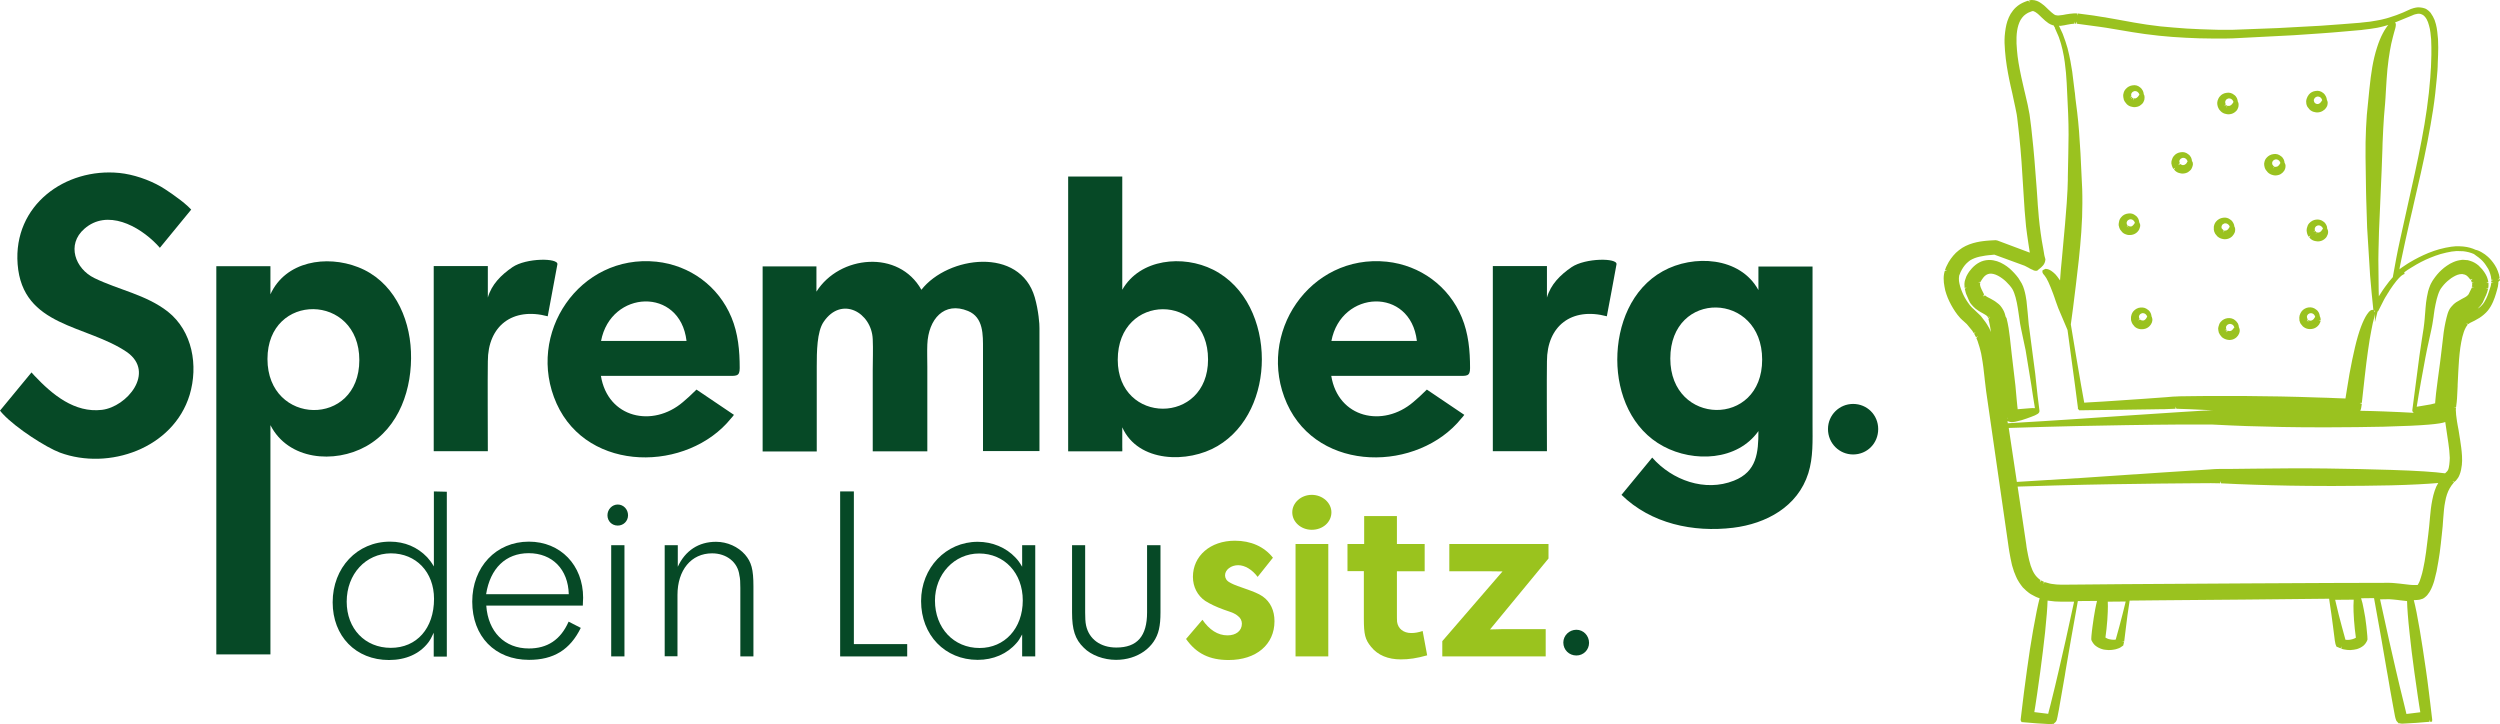 <?xml version="1.0" encoding="UTF-8" standalone="no"?>
<svg
   xmlns:dc="http://purl.org/dc/elements/1.1/"
   xmlns:cc="http://creativecommons.org/ns#"
   xmlns:rdf="http://www.w3.org/1999/02/22-rdf-syntax-ns#"
   xmlns:svg="http://www.w3.org/2000/svg"
   xmlns="http://www.w3.org/2000/svg"
   xmlns:sodipodi="http://sodipodi.sourceforge.net/DTD/sodipodi-0.dtd"
   xmlns:inkscape="http://www.inkscape.org/namespaces/inkscape"
   version="1.1"
   id="Ebene_1"
   x="0px"
   y="0px"
   viewBox="0 0 160.3 46.44"
   xml:space="preserve"
   sodipodi:docname="logo.svg"
   width="160.3"
   height="46.44"
   inkscape:version="1.0.2 (e86c870879, 2021-01-15)"><defs
   id="defs85" /><sodipodi:namedview
   pagecolor="#ffffff"
   bordercolor="#666666"
   borderopacity="1"
   objecttolerance="10"
   gridtolerance="10"
   guidetolerance="10"
   inkscape:pageopacity="0"
   inkscape:pageshadow="2"
   inkscape:window-width="1536"
   inkscape:window-height="801"
   id="namedview83"
   showgrid="false"
   fit-margin-top="0"
   fit-margin-left="0"
   fit-margin-right="0"
   fit-margin-bottom="0"
   inkscape:zoom="2.8556736"
   inkscape:cx="2.9918927"
   inkscape:cy="-37.226971"
   inkscape:window-x="-8"
   inkscape:window-y="1063"
   inkscape:window-maximized="1"
   inkscape:current-layer="Ebene_1" />
<style
   type="text/css"
   id="style2">
	.st0{fill:#064926;}
	.st1{fill:#9AC21F;}
	.st2{fill:none;}
	.st3{fill:#9AC31E;}
</style>
<g
   id="g951"
   transform="translate(-203.79,-222.04)"><g
     id="g80">
	<g
   id="g6">
		<path
   class="st0"
   d="m 322.61,247.94 c 0.9,0 1.61,0.71 1.61,1.61 0,0.92 -0.71,1.63 -1.61,1.63 -0.88,0 -1.61,-0.71 -1.61,-1.63 0,-0.9 0.73,-1.61 1.61,-1.61 z"
   id="path4" />
	</g>
	<g
   id="g10">
		<path
   class="st0"
   d="m 304.87,262.42 c 0.45,0 0.81,0.38 0.81,0.84 0,0.45 -0.36,0.81 -0.81,0.81 -0.47,0 -0.84,-0.36 -0.84,-0.83 0,-0.45 0.38,-0.82 0.84,-0.82 z"
   id="path8" />
	</g>
	<g
   id="g36">
		<path
   class="st1"
   d="m 364.09,240.01 c 0,-0.03 0,-0.05 -0.01,-0.07 l -0.14,0.02 0.13,-0.08 c -0.02,-0.16 -0.06,-0.31 -0.12,-0.46 -0.05,-0.13 -0.11,-0.26 -0.19,-0.38 -0.06,-0.1 -0.14,-0.2 -0.22,-0.3 -0.07,-0.09 -0.15,-0.16 -0.22,-0.23 -0.13,-0.12 -0.26,-0.21 -0.4,-0.29 -0.17,-0.1 -0.31,-0.15 -0.39,-0.16 -0.23,-0.11 -0.49,-0.18 -0.76,-0.21 -0.03,0 -0.06,0 -0.11,-0.01 l -0.2,-0.01 h -0.13 c -0.06,0 -0.12,0 -0.17,0.01 l -0.2,0.02 c -0.24,0.03 -0.49,0.09 -0.76,0.16 -0.22,0.06 -0.45,0.14 -0.7,0.24 -0.41,0.17 -0.81,0.37 -1.21,0.61 l -0.13,0.08 c -0.04,0.03 -0.08,0.05 -0.12,0.08 -0.08,0.05 -0.16,0.11 -0.24,0.16 -0.06,0.04 -0.11,0.08 -0.16,0.12 0.01,-0.04 0.02,-0.08 0.02,-0.12 l 0.11,-0.54 c 0.08,-0.38 0.16,-0.75 0.24,-1.12 0.16,-0.74 0.33,-1.47 0.5,-2.19 l 0.03,-0.14 c 0.33,-1.41 0.64,-2.75 0.9,-4.08 0.15,-0.75 0.26,-1.42 0.36,-2.05 0.11,-0.71 0.18,-1.38 0.24,-2.04 l 0.04,-0.47 c 0.01,-0.16 0.02,-0.33 0.02,-0.49 l 0.02,-0.5 c 0,-0.17 0.01,-0.33 0.01,-0.49 0,-0.39 -0.02,-0.71 -0.06,-0.99 -0.02,-0.18 -0.05,-0.35 -0.09,-0.5 -0.05,-0.2 -0.11,-0.35 -0.19,-0.49 -0.05,-0.09 -0.1,-0.17 -0.15,-0.24 -0.07,-0.08 -0.14,-0.15 -0.22,-0.2 -0.08,-0.06 -0.18,-0.1 -0.29,-0.12 -0.1,-0.02 -0.2,-0.03 -0.3,-0.03 -0.09,0.01 -0.18,0.02 -0.28,0.05 -0.04,0.01 -0.08,0.03 -0.12,0.04 l -0.04,0.01 c -0.03,0.01 -0.06,0.03 -0.09,0.04 l -0.42,0.19 -0.38,0.15 c -0.01,0.01 -0.03,0.01 -0.05,0.02 l -0.48,0.16 c -0.05,0.02 -0.11,0.03 -0.17,0.05 l -0.28,0.07 c -0.05,0.01 -0.09,0.02 -0.14,0.03 l -0.22,0.04 c -0.25,0.05 -0.52,0.09 -0.89,0.12 -0.05,0.01 -0.11,0.01 -0.17,0.02 l -1.14,0.09 c -0.46,0.04 -0.91,0.07 -1.36,0.1 l -2.76,0.15 -2.89,0.11 c -0.1,0 -0.2,0 -0.3,0 h -0.34 c -0.21,0 -0.42,0 -0.63,-0.01 -0.55,-0.01 -1.12,-0.04 -1.69,-0.07 -0.58,-0.04 -1.15,-0.09 -1.68,-0.14 -0.61,-0.07 -1.16,-0.15 -1.66,-0.24 l -1.27,-0.23 c -0.14,-0.02 -0.27,-0.05 -0.4,-0.07 -0.14,-0.03 -0.28,-0.05 -0.43,-0.07 l -0.49,-0.08 c -0.05,-0.01 -0.1,-0.02 -0.14,-0.02 l -0.92,-0.12 -0.01,0.14 -0.03,-0.14 c -0.03,0 -0.05,0 -0.08,0 h -0.13 c -0.16,0.01 -0.32,0.03 -0.49,0.06 -0.13,0.03 -0.26,0.05 -0.38,0.06 -0.05,0.01 -0.1,0.01 -0.16,0.01 l -0.13,-0.02 c -0.02,-0.01 -0.06,-0.02 -0.11,-0.06 -0.04,-0.03 -0.09,-0.07 -0.14,-0.11 -0.08,-0.07 -0.15,-0.14 -0.23,-0.21 l -0.07,-0.07 c -0.12,-0.12 -0.23,-0.22 -0.38,-0.32 -0.09,-0.06 -0.17,-0.11 -0.26,-0.14 -0.1,-0.04 -0.21,-0.06 -0.31,-0.06 h -0.04 c -0.03,0 -0.06,0 -0.12,0.02 l -0.04,0.01 0.05,0.13 -0.1,-0.12 c -0.03,0.01 -0.06,0.02 -0.09,0.03 -0.08,0.03 -0.17,0.06 -0.25,0.1 -0.17,0.08 -0.32,0.18 -0.45,0.3 -0.13,0.12 -0.24,0.26 -0.34,0.42 -0.08,0.14 -0.15,0.29 -0.21,0.47 -0.09,0.28 -0.14,0.6 -0.17,0.96 -0.02,0.29 -0.01,0.59 0.02,0.94 0.05,0.68 0.17,1.33 0.27,1.83 0.06,0.3 0.13,0.6 0.2,0.9 l 0.05,0.24 c 0.05,0.22 0.1,0.44 0.14,0.65 0.03,0.15 0.06,0.29 0.09,0.45 0.01,0.07 0.02,0.13 0.03,0.21 l 0.08,0.69 c 0.02,0.15 0.03,0.31 0.05,0.46 0.12,1.11 0.19,2.23 0.26,3.42 l 0.04,0.63 c 0.02,0.25 0.03,0.51 0.05,0.77 l 0.09,1.02 c 0.04,0.34 0.09,0.68 0.14,1.02 0.03,0.17 0.05,0.34 0.08,0.52 l 0.02,0.13 -2.08,-0.78 -0.11,-0.02 -0.38,0.02 c -0.14,0.01 -0.28,0.02 -0.42,0.04 -0.25,0.03 -0.57,0.09 -0.89,0.21 -0.16,0.06 -0.32,0.14 -0.45,0.22 -0.14,0.09 -0.28,0.2 -0.41,0.32 -0.12,0.12 -0.23,0.25 -0.33,0.39 -0.09,0.13 -0.18,0.27 -0.25,0.43 -0.02,0.04 -0.03,0.07 -0.05,0.1 l -0.07,0.19 0.14,0.04 -0.15,0.01 c -0.01,0.02 -0.01,0.04 -0.02,0.06 l -0.03,0.14 c -0.03,0.17 -0.03,0.36 -0.01,0.55 0.02,0.16 0.05,0.33 0.09,0.51 0.04,0.16 0.1,0.31 0.16,0.47 0.13,0.31 0.29,0.6 0.47,0.87 0.1,0.15 0.21,0.29 0.32,0.41 0.02,0.02 0.04,0.05 0.07,0.07 l 0.06,0.06 c 0.02,0.02 0.04,0.04 0.07,0.06 l 0.23,0.21 0.33,0.4 c 0.03,0.04 0.06,0.08 0.09,0.14 l 0.03,0.04 0.12,-0.08 -0.1,0.11 0.12,0.23 0.13,-0.06 -0.11,0.11 0.08,0.19 c 0.01,0.02 0.02,0.04 0.03,0.09 l 0.01,0.04 c 0.01,0.02 0.01,0.04 0.02,0.06 0.05,0.13 0.08,0.27 0.12,0.41 0.04,0.14 0.07,0.29 0.09,0.43 0.08,0.43 0.13,0.87 0.18,1.34 l 0.01,0.1 c 0.03,0.25 0.06,0.5 0.09,0.75 l 1.38,9.57 0.07,0.49 c 0.01,0.08 0.03,0.16 0.04,0.25 0.05,0.3 0.1,0.54 0.15,0.76 l 0.02,0.09 c 0.01,0.04 0.02,0.07 0.03,0.1 0.02,0.06 0.04,0.13 0.06,0.19 l 0.03,0.1 c 0.01,0.03 0.02,0.07 0.04,0.1 l 0.08,0.2 c 0.05,0.13 0.12,0.26 0.21,0.4 l 0.06,0.09 c 0.02,0.03 0.04,0.05 0.07,0.1 l 0.1,0.13 c 0.02,0.02 0.03,0.04 0.05,0.05 0.11,0.11 0.22,0.22 0.36,0.32 l 0.12,0.08 0.28,0.15 c 0.03,0.02 0.06,0.03 0.11,0.05 l 0.17,0.06 c -0.11,0.42 -0.26,1.14 -0.42,2.06 -0.13,0.75 -0.27,1.62 -0.39,2.52 -0.06,0.46 -0.13,0.94 -0.19,1.42 -0.03,0.24 -0.06,0.49 -0.09,0.73 l -0.11,0.91 c 0,0.03 -0.01,0.06 -0.01,0.09 l -0.01,0.08 0.06,0.13 0.97,0.08 c 0.24,0.02 0.47,0.03 0.69,0.04 l 0.19,0.01 0.1,-0.01 c 0.02,0 0.04,-0.01 0.05,-0.01 l 0.02,0.03 0.08,-0.07 c 0,0 0.01,0 0.01,-0.01 l 0.07,-0.06 c 0.02,-0.02 0.04,-0.05 0.05,-0.07 0.03,-0.05 0.04,-0.11 0.05,-0.16 0.01,-0.04 0.02,-0.09 0.03,-0.13 l 0.03,-0.16 c 0.04,-0.2 0.08,-0.4 0.11,-0.6 0.12,-0.67 0.23,-1.28 0.33,-1.89 l 0.04,-0.26 c 0.22,-1.3 0.45,-2.62 0.79,-4.49 l 1.23,-0.01 c -0.04,0.15 -0.08,0.34 -0.12,0.55 -0.06,0.33 -0.12,0.7 -0.17,1.09 -0.03,0.2 -0.05,0.41 -0.07,0.62 l -0.01,0.2 0.02,0.08 c 0.01,0.03 0.03,0.05 0.05,0.09 l 0.05,0.08 c 0.02,0.02 0.03,0.04 0.05,0.06 l 0.05,0.06 c 0.02,0.01 0.03,0.03 0.05,0.04 0.12,0.1 0.26,0.17 0.42,0.22 0.12,0.04 0.25,0.05 0.41,0.06 h 0.05 c 0.11,0 0.21,-0.01 0.31,-0.03 0.06,-0.01 0.12,-0.02 0.17,-0.04 l 0.15,-0.05 c 0.02,-0.01 0.04,-0.02 0.08,-0.04 l 0.19,-0.13 0.05,-0.22 -0.13,-0.04 0.14,0.01 0.12,-0.97 c 0.05,-0.44 0.12,-0.95 0.23,-1.66 l 1.99,-0.02 c 3.74,-0.03 7.36,-0.06 10.8,-0.1 0.12,0.77 0.19,1.31 0.25,1.77 l 0.12,0.94 0.01,0.04 c 0,0.02 0.01,0.04 0.01,0.06 l 0.02,0.1 0.06,0.16 0.17,0.07 c 0.02,0.01 0.03,0.02 0.05,0.02 l 0.05,0.02 0.05,-0.13 -0.01,0.15 0.05,0.02 c 0.06,0.02 0.12,0.03 0.18,0.04 0.1,0.02 0.2,0.03 0.31,0.03 h 0.06 c 0.15,-0.01 0.28,-0.03 0.4,-0.06 0.16,-0.05 0.3,-0.12 0.42,-0.22 0.02,-0.01 0.03,-0.03 0.07,-0.07 l 0.03,-0.03 c 0.02,-0.02 0.03,-0.04 0.05,-0.07 l 0.06,-0.1 c 0.01,-0.02 0.02,-0.04 0.04,-0.09 l 0.01,-0.04 -0.01,-0.22 c -0.02,-0.21 -0.04,-0.42 -0.06,-0.62 -0.04,-0.38 -0.1,-0.76 -0.17,-1.09 -0.05,-0.29 -0.11,-0.53 -0.17,-0.71 l 0.83,-0.01 c 0.36,1.95 0.59,3.31 0.82,4.65 l 0.06,0.33 c 0.1,0.59 0.2,1.18 0.32,1.82 0.04,0.19 0.07,0.39 0.11,0.6 l 0.03,0.16 c 0.01,0.04 0.02,0.09 0.03,0.13 0.01,0.05 0.03,0.11 0.05,0.15 0.02,0.03 0.03,0.06 0.04,0.06 l 0.13,0.14 0.03,-0.02 c 0.03,0.01 0.06,0.02 0.09,0.02 l 0.08,0.01 0.21,-0.01 c 0.22,-0.01 0.45,-0.03 0.69,-0.04 l 0.87,-0.07 -0.01,-0.14 0.05,0.14 0.12,-0.01 0.01,-0.12 -0.13,-1.1 c -0.03,-0.24 -0.06,-0.49 -0.09,-0.73 -0.06,-0.48 -0.12,-0.96 -0.19,-1.42 -0.13,-0.89 -0.26,-1.76 -0.39,-2.52 -0.14,-0.83 -0.27,-1.48 -0.38,-1.9 0.06,0 0.12,0 0.2,-0.01 0.03,0 0.06,0 0.1,-0.01 0.02,0 0.03,-0.01 0.07,-0.01 l 0.04,-0.01 c 0.05,-0.01 0.11,-0.03 0.16,-0.05 0.05,-0.03 0.1,-0.05 0.14,-0.09 l 0.08,-0.07 c 0.02,-0.01 0.03,-0.03 0.04,-0.04 0.03,-0.03 0.06,-0.06 0.08,-0.1 0.05,-0.06 0.09,-0.12 0.13,-0.19 0.07,-0.12 0.12,-0.24 0.16,-0.34 0.04,-0.11 0.08,-0.21 0.11,-0.32 0.05,-0.18 0.1,-0.38 0.15,-0.61 0.09,-0.44 0.15,-0.86 0.2,-1.18 0.02,-0.19 0.05,-0.38 0.07,-0.57 l 0.03,-0.28 c 0.01,-0.09 0.02,-0.19 0.03,-0.27 l 0.03,-0.29 c 0.01,-0.1 0.02,-0.19 0.03,-0.29 0.01,-0.14 0.02,-0.29 0.03,-0.43 l 0.01,-0.12 c 0.03,-0.36 0.05,-0.7 0.12,-1.03 0.06,-0.35 0.16,-0.63 0.29,-0.86 0.07,-0.12 0.15,-0.24 0.24,-0.34 l 0.04,-0.04 -0.11,-0.09 0.14,0.06 0.07,-0.07 c 0.02,-0.01 0.03,-0.03 0.04,-0.04 0.09,-0.1 0.16,-0.21 0.21,-0.34 0.04,-0.11 0.08,-0.21 0.1,-0.33 0.02,-0.11 0.04,-0.21 0.05,-0.31 0.02,-0.17 0.02,-0.35 0.01,-0.57 -0.02,-0.36 -0.07,-0.71 -0.12,-1.03 -0.03,-0.21 -0.07,-0.42 -0.1,-0.63 l -0.06,-0.32 c -0.03,-0.15 -0.05,-0.3 -0.07,-0.45 -0.02,-0.14 -0.04,-0.29 -0.04,-0.42 -0.01,-0.06 -0.01,-0.13 0,-0.19 v -0.06 l -0.14,-0.01 0.15,-0.02 0.01,-0.09 c 0.01,-0.08 0.02,-0.16 0.03,-0.24 0.01,-0.08 0.01,-0.16 0.02,-0.23 0.02,-0.27 0.03,-0.53 0.04,-0.79 v -0.09 c 0.03,-0.59 0.05,-1.12 0.09,-1.62 0.02,-0.26 0.05,-0.51 0.08,-0.75 0.04,-0.26 0.08,-0.49 0.13,-0.69 0.06,-0.24 0.13,-0.44 0.21,-0.59 0.04,-0.08 0.09,-0.15 0.14,-0.21 l -0.11,-0.09 0.14,0.06 0.12,-0.08 c 0.18,-0.08 0.39,-0.19 0.6,-0.32 0.11,-0.07 0.2,-0.14 0.28,-0.21 0.09,-0.08 0.18,-0.16 0.25,-0.25 0.13,-0.16 0.24,-0.34 0.34,-0.57 0.04,-0.09 0.07,-0.18 0.11,-0.28 0.03,-0.09 0.05,-0.17 0.08,-0.25 0.02,-0.07 0.04,-0.14 0.06,-0.21 l 0.05,-0.19 c 0.01,-0.04 0.02,-0.07 0.02,-0.11 0.01,-0.04 0.01,-0.07 0.02,-0.14 v -0.1 z m -7.06,-14.71 c 0.05,-0.31 0.12,-0.61 0.19,-0.88 l 0.08,-0.3 c 0.03,-0.11 0.06,-0.2 0.08,-0.28 0.01,-0.04 0.02,-0.07 0.02,-0.1 0.01,-0.04 0.01,-0.07 0.01,-0.09 0.01,-0.09 -0.02,-0.14 -0.05,-0.17 l 1.1,-0.45 c 0.03,-0.01 0.05,-0.02 0.09,-0.04 0.03,-0.01 0.06,-0.02 0.09,-0.03 0.07,-0.02 0.13,-0.03 0.19,-0.04 h 0.05 c 0.1,0 0.19,0.03 0.27,0.08 0.04,0.03 0.09,0.07 0.13,0.12 0.04,0.05 0.08,0.1 0.11,0.16 0.06,0.11 0.11,0.24 0.15,0.4 0.04,0.14 0.07,0.28 0.09,0.45 0.04,0.27 0.06,0.57 0.06,0.94 0,0.16 0,0.32 0,0.48 l -0.02,0.62 c 0,0.12 -0.01,0.24 -0.02,0.36 l -0.03,0.49 c -0.05,0.64 -0.12,1.31 -0.22,2 -0.09,0.65 -0.2,1.31 -0.34,2.03 -0.26,1.37 -0.57,2.75 -0.9,4.21 -0.16,0.72 -0.33,1.46 -0.49,2.21 -0.08,0.37 -0.16,0.74 -0.23,1.12 l -0.22,1.2 0.01,0.01 c -0.01,0.01 -0.01,0.01 -0.02,0.02 -0.15,0.17 -0.3,0.35 -0.47,0.59 l -0.1,0.14 c -0.03,0.04 -0.05,0.07 -0.09,0.13 -0.06,0.09 -0.11,0.17 -0.16,0.25 -0.02,0.04 -0.05,0.07 -0.07,0.11 0,-0.13 -0.01,-0.25 -0.01,-0.38 l -0.02,-1.98 c 0,-0.22 0.01,-0.44 0.01,-0.65 l 0.01,-0.35 c 0.01,-0.26 0.01,-0.53 0.02,-0.79 l 0.17,-3.92 c 0.02,-0.46 0.04,-0.93 0.05,-1.38 l 0.01,-0.38 c 0.03,-0.63 0.05,-1.19 0.09,-1.69 l 0.07,-0.82 c 0.02,-0.27 0.04,-0.53 0.05,-0.79 0.03,-0.51 0.06,-0.98 0.1,-1.42 0.05,-0.47 0.1,-0.86 0.16,-1.19 z m -21.07,-1.61 c 0.14,-0.02 0.27,-0.04 0.39,-0.07 l 0.06,-0.01 c 0.12,-0.02 0.25,-0.05 0.38,-0.05 l -0.01,-0.14 0.05,0.14 h 0.06 l 0.03,-0.14 0.03,0.14 1.48,0.2 c 0.14,0.02 0.27,0.04 0.41,0.06 l 1.67,0.28 c 0.52,0.09 1.08,0.16 1.71,0.23 0.56,0.06 1.13,0.1 1.71,0.13 0.57,0.03 1.15,0.05 1.72,0.05 h 0.33 c 0.18,0 0.35,0 0.53,0 0.14,0 0.29,-0.01 0.43,-0.01 l 3.9,-0.2 1.76,-0.12 c 0.46,-0.03 0.92,-0.07 1.38,-0.11 l 1.14,-0.1 c 0.06,0 0.11,-0.01 0.17,-0.02 0.36,-0.04 0.66,-0.08 0.93,-0.13 l 0.23,-0.05 c 0.05,-0.01 0.11,-0.03 0.16,-0.04 l 0.32,-0.09 c -0.02,0.03 -0.04,0.05 -0.07,0.08 -0.03,0.04 -0.06,0.08 -0.09,0.13 -0.06,0.09 -0.13,0.2 -0.19,0.32 -0.14,0.26 -0.27,0.58 -0.38,0.93 -0.12,0.37 -0.22,0.79 -0.3,1.24 -0.07,0.4 -0.13,0.87 -0.19,1.46 l -0.16,1.61 c -0.04,0.55 -0.07,1.14 -0.08,1.75 -0.01,0.65 0,1.29 0.01,1.79 l 0.02,1.36 c 0,0.15 0.01,0.3 0.01,0.45 l 0.06,1.88 0.19,3.07 c 0.03,0.37 0.06,0.74 0.1,1.13 l 0.11,1.09 -0.03,-0.02 h -0.04 c -0.04,0 -0.15,0 -0.34,0.29 -0.13,0.19 -0.26,0.47 -0.39,0.81 -0.13,0.35 -0.26,0.79 -0.38,1.3 -0.12,0.49 -0.23,1.06 -0.35,1.69 -0.05,0.31 -0.1,0.63 -0.16,0.97 l -0.1,0.62 -0.56,-0.02 c -0.37,-0.02 -0.76,-0.03 -1.14,-0.04 -1.66,-0.06 -3.3,-0.09 -4.87,-0.1 -0.52,0 -1.01,0 -1.48,0 -0.61,0 -1.18,0 -1.73,0.01 l -0.75,0.01 c -0.09,0 -0.17,0 -0.25,0.01 l -0.27,0.01 c -0.16,0.01 -0.32,0.03 -0.48,0.04 l -1.38,0.1 c -0.3,0.02 -0.6,0.04 -0.89,0.06 l -0.88,0.06 c -0.59,0.04 -1.18,0.08 -1.79,0.11 l -0.28,0.02 -0.21,-1.17 c -0.2,-1.14 -0.41,-2.4 -0.65,-3.85 l 0.14,-1.04 c 0.06,-0.44 0.12,-0.93 0.18,-1.45 0.06,-0.52 0.13,-1.07 0.19,-1.64 0.07,-0.65 0.12,-1.23 0.16,-1.78 0.05,-0.69 0.07,-1.29 0.07,-1.86 0,-0.31 0,-0.6 -0.01,-0.89 l -0.11,-2.3 c -0.06,-1.08 -0.12,-1.86 -0.21,-2.62 l -0.08,-0.63 c -0.03,-0.21 -0.05,-0.42 -0.07,-0.64 l -0.01,-0.05 c -0.05,-0.42 -0.1,-0.85 -0.16,-1.3 -0.06,-0.4 -0.15,-0.93 -0.3,-1.51 -0.08,-0.28 -0.17,-0.55 -0.27,-0.81 -0.01,-0.03 -0.02,-0.05 -0.04,-0.11 l -0.19,-0.41 c -0.02,-0.04 -0.04,-0.07 -0.05,-0.1 v -0.01 c 0.05,0.01 0.1,0.01 0.15,0 z m -3.59,18.58 -0.03,-0.11 c 0,-0.02 -0.01,-0.03 -0.02,-0.06 -0.03,-0.08 -0.06,-0.15 -0.11,-0.23 l -0.07,-0.11 c -0.01,-0.02 -0.03,-0.04 -0.03,-0.04 l -0.03,-0.04 c -0.02,-0.02 -0.03,-0.04 -0.04,-0.05 l -0.07,-0.07 c -0.02,-0.02 -0.04,-0.04 -0.06,-0.05 -0.06,-0.05 -0.12,-0.09 -0.17,-0.13 -0.05,-0.04 -0.11,-0.07 -0.16,-0.1 -0.05,-0.03 -0.1,-0.05 -0.14,-0.08 -0.09,-0.04 -0.16,-0.08 -0.23,-0.12 -0.06,-0.04 -0.11,-0.07 -0.14,-0.1 l -0.12,0.08 0.09,-0.11 -0.12,0.08 0.09,-0.11 -0.15,-0.3 c -0.06,-0.12 -0.1,-0.23 -0.11,-0.31 v -0.05 c 0,-0.02 0,-0.03 0.01,-0.06 l 0.01,-0.04 -0.14,-0.03 0.16,-0.02 c 0.02,-0.04 0.04,-0.09 0.07,-0.13 l 0.1,-0.14 c 0.06,-0.08 0.13,-0.14 0.2,-0.18 0.07,-0.04 0.13,-0.06 0.21,-0.07 0.08,-0.01 0.16,0 0.25,0.02 0.09,0.02 0.18,0.06 0.28,0.11 0.09,0.05 0.18,0.1 0.27,0.17 0.17,0.12 0.32,0.27 0.47,0.44 0.08,0.09 0.14,0.18 0.18,0.24 0.04,0.08 0.09,0.16 0.12,0.26 0.06,0.17 0.12,0.36 0.17,0.62 0.04,0.21 0.08,0.44 0.11,0.66 l 0.03,0.21 c 0.02,0.16 0.05,0.32 0.07,0.48 0.02,0.12 0.04,0.24 0.07,0.36 l 0.26,1.23 c 0.01,0.03 0.01,0.05 0.02,0.09 l 0.37,2.26 c 0.07,0.46 0.14,0.95 0.23,1.47 -0.13,-0.01 -0.23,0 -0.37,0.01 -0.17,0.01 -0.37,0.03 -0.6,0.05 l -0.14,0.01 v -0.04 l -0.02,-0.17 c -0.01,-0.13 -0.02,-0.27 -0.04,-0.41 -0.02,-0.28 -0.05,-0.58 -0.08,-0.89 -0.07,-0.62 -0.15,-1.3 -0.24,-2.04 l -0.12,-1.08 c -0.04,-0.36 -0.1,-0.78 -0.21,-1.21 -0.05,-0.06 -0.07,-0.11 -0.08,-0.17 z m 0.11,6.58 0.05,-0.02 -0.04,0.04 z m 0.05,0.33 -0.02,-0.15 0.01,0.01 c 0.04,0.02 0.07,0.03 0.1,0.04 0.03,0.01 0.06,0.01 0.09,0.02 0.03,0 0.05,0.01 0.08,0.01 0.03,0 0.06,0 0.1,-0.01 0.04,0 0.09,-0.01 0.13,-0.02 l 0.4,-0.1 c 0.23,-0.07 0.42,-0.14 0.58,-0.2 0.41,-0.15 0.58,-0.24 0.56,-0.41 -0.09,-0.67 -0.16,-1.3 -0.22,-1.88 l -0.05,-0.48 -0.39,-2.97 c -0.02,-0.11 -0.03,-0.22 -0.04,-0.33 -0.02,-0.16 -0.03,-0.31 -0.04,-0.46 l -0.02,-0.21 c -0.02,-0.23 -0.04,-0.46 -0.07,-0.7 -0.03,-0.21 -0.07,-0.46 -0.15,-0.73 -0.04,-0.14 -0.09,-0.27 -0.16,-0.4 l -0.21,-0.34 c -0.17,-0.23 -0.36,-0.43 -0.56,-0.61 -0.12,-0.1 -0.24,-0.19 -0.36,-0.26 -0.15,-0.09 -0.29,-0.16 -0.45,-0.21 -0.16,-0.05 -0.32,-0.08 -0.48,-0.08 h -0.07 c -0.2,0.01 -0.41,0.06 -0.59,0.16 -0.17,0.09 -0.32,0.21 -0.47,0.37 l -0.14,0.17 c -0.01,0.01 -0.02,0.03 -0.04,0.05 -0.06,0.09 -0.11,0.17 -0.15,0.25 -0.01,0.02 -0.03,0.05 -0.04,0.09 l -0.06,0.17 c -0.01,0.03 -0.02,0.06 -0.03,0.1 0,0.03 -0.01,0.05 -0.01,0.07 0,0.03 -0.01,0.05 -0.01,0.09 v 0.05 l 0.01,0.22 0.14,-0.02 -0.13,0.07 0.07,0.28 c 0.01,0.02 0.01,0.04 0.02,0.06 l 0.03,0.07 c 0.01,0.03 0.02,0.05 0.03,0.07 l 0.03,0.07 c 0.01,0.02 0.02,0.04 0.03,0.07 0.02,0.05 0.04,0.1 0.06,0.14 0.01,0.02 0.03,0.06 0.05,0.1 0.01,0.03 0.03,0.05 0.05,0.08 l 0.03,0.04 c 0.02,0.03 0.04,0.05 0.06,0.07 l 0.08,0.09 c 0.09,0.1 0.19,0.18 0.33,0.27 0.1,0.07 0.2,0.12 0.29,0.17 l 0.12,0.07 c 0.03,0.02 0.06,0.04 0.08,0.05 0.02,0.02 0.05,0.03 0.07,0.06 l 0.03,0.03 c 0.01,0.01 0.02,0.02 0.03,0.04 l 0.06,-0.07 0.04,-0.02 -0.11,0.1 c 0,0.01 0.01,0.02 0.01,0.04 l 0.14,-0.04 -0.12,0.09 0.02,0.06 c 0.01,0.04 0.02,0.09 0.03,0.13 0.05,0.22 0.09,0.45 0.12,0.66 l -0.09,-0.2 c -0.01,-0.03 -0.03,-0.05 -0.04,-0.08 l -0.13,-0.22 c -0.03,-0.05 -0.07,-0.1 -0.1,-0.15 l -0.29,-0.38 -0.46,-0.44 c -0.02,-0.02 -0.04,-0.04 -0.08,-0.07 -0.01,-0.01 -0.03,-0.03 -0.04,-0.04 -0.08,-0.08 -0.16,-0.18 -0.24,-0.3 -0.15,-0.21 -0.28,-0.44 -0.38,-0.69 -0.11,-0.26 -0.17,-0.49 -0.2,-0.7 -0.01,-0.12 -0.01,-0.22 0.01,-0.34 l 0.09,-0.23 c 0.11,-0.23 0.24,-0.42 0.38,-0.56 0.08,-0.08 0.16,-0.14 0.24,-0.2 0.09,-0.05 0.18,-0.1 0.29,-0.14 0.19,-0.07 0.4,-0.12 0.68,-0.16 0.12,-0.02 0.25,-0.03 0.37,-0.04 0.06,-0.01 0.13,-0.01 0.19,-0.02 h 0.02 l 1.94,0.71 0.27,0.14 c 0.02,0.02 0.05,0.03 0.07,0.04 0.04,0.03 0.09,0.05 0.15,0.07 0.02,0.01 0.03,0.02 0.05,0.03 0.1,0.05 0.27,0.08 0.34,-0.03 l 0.04,-0.03 c 0.2,-0.16 0.38,-0.3 0.41,-0.61 v -0.03 l -0.05,-0.18 c -0.02,-0.07 -0.03,-0.14 -0.04,-0.21 l -0.05,-0.3 c -0.03,-0.17 -0.06,-0.33 -0.09,-0.5 -0.05,-0.33 -0.1,-0.66 -0.14,-1.01 -0.02,-0.16 -0.04,-0.32 -0.05,-0.47 l -0.04,-0.49 c -0.02,-0.23 -0.04,-0.46 -0.05,-0.69 l -0.05,-0.71 c -0.09,-1.19 -0.17,-2.31 -0.3,-3.44 l -0.02,-0.19 c -0.01,-0.09 -0.02,-0.19 -0.03,-0.28 l -0.09,-0.7 c -0.01,-0.08 -0.02,-0.16 -0.04,-0.24 -0.03,-0.16 -0.06,-0.32 -0.09,-0.47 -0.06,-0.26 -0.12,-0.52 -0.18,-0.78 l -0.03,-0.12 c -0.07,-0.29 -0.14,-0.59 -0.2,-0.88 -0.15,-0.7 -0.24,-1.23 -0.28,-1.73 -0.03,-0.31 -0.04,-0.58 -0.03,-0.84 0.01,-0.3 0.05,-0.55 0.12,-0.78 0.04,-0.13 0.09,-0.24 0.14,-0.33 0.06,-0.1 0.13,-0.19 0.21,-0.27 0.08,-0.07 0.17,-0.14 0.27,-0.19 0.05,-0.02 0.11,-0.04 0.17,-0.07 0.02,-0.01 0.03,-0.01 0.08,-0.03 l 0.05,-0.01 c 0.02,0 0.04,0.01 0.06,0.01 0.03,0.01 0.07,0.03 0.12,0.06 0.1,0.06 0.2,0.15 0.29,0.24 l 0.07,0.07 c 0.08,0.08 0.17,0.16 0.26,0.24 0.06,0.05 0.13,0.1 0.21,0.16 0.09,0.06 0.18,0.1 0.28,0.13 0.02,0.01 0.04,0.01 0.05,0.01 l 0.06,0.12 v 0 h 0.01 l 0.02,0.04 -0.01,0.01 0.22,0.5 c 0.01,0.03 0.03,0.06 0.04,0.1 0.09,0.25 0.17,0.52 0.23,0.79 0.13,0.56 0.18,1.08 0.22,1.47 0.04,0.45 0.06,0.88 0.08,1.35 l 0.06,1.28 c 0.04,0.91 0.03,1.81 0.01,2.58 l -0.03,1.48 c 0,0.06 0,0.13 0,0.19 l -0.02,0.61 c -0.01,0.28 -0.03,0.56 -0.05,0.86 -0.06,0.9 -0.15,1.81 -0.23,2.69 l -0.08,0.88 c -0.05,0.48 -0.09,0.95 -0.12,1.4 -0.06,-0.09 -0.12,-0.17 -0.18,-0.25 -0.08,-0.11 -0.17,-0.2 -0.26,-0.27 -0.09,-0.08 -0.18,-0.13 -0.26,-0.17 -0.07,-0.03 -0.14,-0.05 -0.23,-0.05 0,0 -0.01,0 -0.01,0 l -0.18,0.09 -0.01,0.06 c -0.01,0.04 0,0.08 0.03,0.14 l 0.05,0.07 c 0.02,0.02 0.04,0.04 0.06,0.07 0.03,0.04 0.07,0.1 0.11,0.16 0.04,0.07 0.08,0.15 0.13,0.25 0.09,0.19 0.19,0.44 0.31,0.76 0.06,0.15 0.11,0.32 0.17,0.49 l 0.16,0.44 c 0.02,0.04 0.04,0.09 0.06,0.14 l 0.53,1.25 c 0.18,1.33 0.34,2.49 0.48,3.55 l 0.19,1.46 -0.01,0.04 0.1,0.1 0.65,-0.01 c 0.61,-0.01 1.2,-0.01 1.79,-0.02 l 2.1,-0.03 c 0.2,0 0.4,-0.01 0.61,-0.01 h 0.1 c 0.12,0 0.25,0 0.38,-0.01 l 0.54,-0.02 -0.01,-0.14 0.06,0.14 0.87,0.03 c 0.34,0.01 0.7,0.03 1.06,0.05 0.14,0.01 0.28,0.01 0.42,0.02 h -0.07 c -0.18,0.01 -0.36,0.01 -0.53,0.02 l -0.65,0.04 c -0.28,0.02 -0.55,0.03 -0.82,0.05 -0.97,0.06 -1.86,0.12 -2.74,0.18 l -0.76,0.05 c -2.31,0.16 -4.46,0.31 -7.59,0.49 z m 3.27,15.84 c -0.16,0.69 -0.32,1.37 -0.51,2.12 l -0.02,0.08 c -0.04,0.16 -0.08,0.33 -0.13,0.5 l -0.02,0.09 c -0.21,-0.02 -0.42,-0.05 -0.65,-0.08 l -0.24,-0.03 0.07,-0.43 c 0.04,-0.25 0.08,-0.49 0.11,-0.73 0.07,-0.48 0.14,-0.96 0.2,-1.42 0.12,-0.87 0.22,-1.74 0.31,-2.53 0.09,-0.89 0.15,-1.6 0.16,-2.04 l 0.08,0.01 c 0.25,0.04 0.52,0.06 0.81,0.06 h 0.81 c -0.42,1.97 -0.72,3.28 -0.98,4.4 z m 3.89,-2.84 -0.24,0.87 h -0.02 c -0.03,0.01 -0.07,0.01 -0.1,0.01 h -0.04 c -0.06,0 -0.12,-0.01 -0.18,-0.02 -0.08,-0.01 -0.15,-0.03 -0.21,-0.06 -0.04,-0.02 -0.08,-0.04 -0.11,-0.06 0.03,-0.19 0.05,-0.38 0.07,-0.56 0.04,-0.39 0.07,-0.77 0.08,-1.1 0.01,-0.25 0.01,-0.47 0,-0.64 l 1.15,-0.01 c -0.14,0.59 -0.26,1.04 -0.4,1.57 z m 15.04,0.81 c -0.06,0.03 -0.13,0.04 -0.21,0.06 -0.06,0.01 -0.12,0.02 -0.18,0.02 h -0.04 c -0.04,0 -0.07,0 -0.12,-0.01 l -0.24,-0.88 c -0.12,-0.44 -0.25,-0.94 -0.42,-1.68 l 1.19,-0.01 c -0.02,0.24 -0.02,0.55 -0.01,0.78 0.01,0.33 0.04,0.71 0.08,1.1 0.02,0.18 0.04,0.37 0.07,0.56 -0.04,0.02 -0.07,0.04 -0.12,0.06 z m 4.07,3.56 c 0.04,0.24 0.07,0.48 0.11,0.73 l 0.07,0.43 -0.24,0.03 c -0.22,0.03 -0.44,0.05 -0.65,0.08 l -0.02,-0.09 c -0.05,-0.2 -0.1,-0.39 -0.14,-0.58 -0.19,-0.75 -0.35,-1.44 -0.51,-2.12 -0.26,-1.13 -0.57,-2.46 -1.02,-4.56 l 0.58,-0.01 c 0.08,0 0.17,0.01 0.26,0.02 0.09,0.01 0.19,0.02 0.29,0.03 l 0.15,0.02 c 0.15,0.02 0.3,0.03 0.45,0.05 0.01,0.43 0.06,1.13 0.16,2.04 0.08,0.74 0.18,1.62 0.31,2.53 0.06,0.44 0.13,0.92 0.2,1.4 z m 1.1,-13.04 c -0.06,0.18 -0.11,0.37 -0.15,0.58 -0.08,0.39 -0.12,0.78 -0.15,1.13 l -0.05,0.55 c -0.01,0.09 -0.02,0.18 -0.03,0.27 l -0.03,0.27 c -0.01,0.08 -0.02,0.16 -0.03,0.24 l -0.04,0.32 c -0.02,0.19 -0.05,0.37 -0.07,0.56 -0.06,0.44 -0.12,0.79 -0.19,1.1 -0.04,0.18 -0.08,0.36 -0.14,0.53 -0.03,0.08 -0.05,0.16 -0.08,0.24 -0.03,0.07 -0.06,0.14 -0.1,0.2 -0.01,0.02 -0.02,0.04 -0.04,0.05 h -0.03 c -0.07,0 -0.15,0 -0.24,0 -0.09,0 -0.18,-0.01 -0.28,-0.02 -0.19,-0.02 -0.39,-0.04 -0.6,-0.07 -0.1,-0.01 -0.2,-0.02 -0.31,-0.03 -0.11,-0.01 -0.23,-0.02 -0.36,-0.02 l -3.78,0.01 c -3.44,0.01 -7.06,0.04 -10.8,0.06 -1.71,0.01 -3.43,0.02 -5.18,0.04 l -1.23,0.01 c -0.24,0 -0.45,-0.02 -0.64,-0.05 l -0.11,-0.02 -0.36,-0.1 -0.05,0.13 0.01,-0.15 c -0.01,0 -0.02,-0.01 -0.04,-0.02 l -0.07,-0.03 c -0.01,-0.01 -0.02,-0.01 -0.05,-0.03 l -0.1,0.11 0.05,-0.14 -0.05,-0.03 c -0.07,-0.05 -0.13,-0.11 -0.19,-0.17 -0.21,-0.22 -0.37,-0.57 -0.49,-1.07 -0.05,-0.2 -0.09,-0.42 -0.14,-0.68 -0.02,-0.12 -0.04,-0.23 -0.05,-0.35 l -0.55,-3.69 c 3.38,-0.11 5.58,-0.15 7.44,-0.17 1.13,-0.02 2.26,-0.03 3.5,-0.04 l 1.46,-0.01 0.58,0.01 v -0.14 l 0.06,0.14 1.06,0.05 c 0.35,0.01 0.71,0.03 1.08,0.04 1.45,0.05 3.02,0.08 4.67,0.08 h 0.54 c 1.27,0 2.46,-0.02 3.55,-0.04 1.27,-0.03 2.33,-0.09 3.03,-0.15 -0.09,0.14 -0.17,0.31 -0.23,0.5 z m 0.94,-1.69 c -0.02,0.14 -0.04,0.27 -0.08,0.35 -0.02,0.04 -0.04,0.07 -0.05,0.08 l -0.1,0.1 -0.04,0.04 c -0.64,-0.09 -1.84,-0.17 -3.48,-0.22 -1.22,-0.04 -2.63,-0.07 -4.08,-0.09 -1.49,-0.02 -3.08,-0.01 -4.67,0.01 l -1.73,0.02 h -0.26 -0.29 c -0.15,0 -0.3,0.01 -0.44,0.02 l -0.12,0.01 c -0.16,0.01 -0.31,0.02 -0.47,0.03 l -0.96,0.06 c -1.18,0.07 -2.24,0.15 -3.3,0.22 l -0.2,0.01 c -1.99,0.14 -4.21,0.29 -7.46,0.48 l -0.52,-3.46 c 3.39,-0.11 5.62,-0.15 7.53,-0.18 1.13,-0.02 2.25,-0.03 3.52,-0.04 0.31,0 0.62,0 0.94,0 h 0.61 c 0.13,0 0.27,0 0.41,0 l 1.25,0.06 c 0.32,0.01 0.66,0.02 1.01,0.04 1.47,0.05 3.04,0.08 4.67,0.08 h 0.54 c 1.28,0 2.47,-0.02 3.55,-0.04 2.72,-0.07 3.65,-0.18 3.96,-0.3 0.02,0.14 0.04,0.27 0.06,0.41 l 0.05,0.34 c 0.03,0.2 0.06,0.4 0.09,0.61 0.04,0.28 0.08,0.61 0.09,0.94 -0.01,0.14 -0.01,0.29 -0.03,0.42 z m 1.59,-11.33 -0.14,-0.02 -0.21,0.43 c -0.02,0.04 -0.05,0.06 -0.09,0.1 -0.04,0.04 -0.09,0.07 -0.16,0.11 -0.06,0.03 -0.12,0.06 -0.19,0.1 l -0.05,0.03 c -0.09,0.05 -0.2,0.11 -0.31,0.18 -0.13,0.09 -0.24,0.2 -0.33,0.31 -0.1,0.12 -0.17,0.27 -0.22,0.43 -0.1,0.34 -0.18,0.71 -0.25,1.18 -0.04,0.32 -0.08,0.63 -0.11,0.93 l -0.08,0.67 c -0.02,0.13 -0.03,0.27 -0.05,0.4 l -0.14,1.04 c -0.04,0.3 -0.07,0.6 -0.11,0.87 -0.01,0.14 -0.03,0.28 -0.04,0.41 l -0.02,0.24 -0.29,0.07 c -0.23,0.04 -0.42,0.07 -0.58,0.1 -0.12,0.02 -0.23,0.04 -0.31,0.05 0.09,-0.57 0.18,-1.09 0.27,-1.59 l 0.29,-1.58 c 0.07,-0.38 0.15,-0.74 0.23,-1.1 l 0.14,-0.64 c 0.03,-0.12 0.05,-0.23 0.07,-0.35 0.03,-0.17 0.05,-0.34 0.08,-0.51 l 0.02,-0.16 c 0.03,-0.22 0.06,-0.43 0.11,-0.65 0.05,-0.24 0.1,-0.44 0.16,-0.61 0.03,-0.09 0.07,-0.19 0.12,-0.29 0.02,-0.03 0.04,-0.06 0.06,-0.1 l 0.09,-0.12 c 0.13,-0.17 0.28,-0.32 0.45,-0.45 0.08,-0.07 0.17,-0.13 0.26,-0.18 0.09,-0.05 0.18,-0.1 0.27,-0.13 0.1,-0.03 0.18,-0.05 0.29,-0.05 l 0.18,0.04 c 0.07,0.03 0.14,0.07 0.2,0.14 l 0.11,0.13 c 0.01,0.01 0.02,0.02 0.04,0.05 l 0.14,-0.05 -0.1,0.11 c 0.02,0.04 0.05,0.09 0.06,0.13 l 0.13,-0.05 -0.12,0.08 0.01,0.06 c 0,0.04 0,0.07 -0.01,0.11 l -0.02,0.06 0.14,0.04 h -0.15 z m -0.69,-1.65 v 0 z m 1.93,1.29 -0.14,0.04 -0.02,0.14 c -0.01,0.03 -0.01,0.05 -0.02,0.09 l -0.04,0.12 c -0.02,0.07 -0.05,0.15 -0.07,0.22 -0.03,0.08 -0.05,0.15 -0.08,0.23 -0.03,0.08 -0.06,0.15 -0.1,0.23 -0.08,0.16 -0.16,0.29 -0.26,0.4 -0.08,0.09 -0.17,0.17 -0.29,0.24 0.02,-0.01 0.03,-0.03 0.04,-0.04 0.11,-0.1 0.21,-0.23 0.29,-0.36 l 0.17,-0.38 c 0.01,-0.03 0.02,-0.05 0.04,-0.08 l 0.06,-0.16 c 0.01,-0.03 0.02,-0.05 0.03,-0.09 l 0.04,-0.16 -0.14,-0.02 0.15,-0.02 0.01,-0.07 c 0,-0.02 0.01,-0.04 0.01,-0.07 v -0.08 c 0,-0.03 0,-0.06 0,-0.1 v -0.04 l -0.14,0.01 0.13,-0.06 c -0.01,-0.06 -0.02,-0.12 -0.05,-0.21 -0.01,-0.02 -0.01,-0.04 -0.03,-0.09 l -0.02,-0.05 c -0.04,-0.09 -0.09,-0.18 -0.15,-0.27 l -0.05,-0.07 c -0.01,-0.01 -0.02,-0.03 -0.03,-0.04 -0.02,-0.03 -0.04,-0.05 -0.06,-0.08 l -0.23,-0.24 c -0.16,-0.14 -0.34,-0.24 -0.53,-0.3 l -0.14,-0.04 c -0.02,-0.01 -0.04,-0.01 -0.06,-0.01 l -0.25,-0.02 h -0.04 c -0.04,0 -0.07,0 -0.1,0.01 -0.17,0.02 -0.33,0.06 -0.51,0.14 -0.14,0.06 -0.27,0.13 -0.41,0.23 -0.12,0.08 -0.23,0.17 -0.34,0.27 -0.2,0.18 -0.37,0.39 -0.52,0.61 -0.02,0.03 -0.04,0.05 -0.06,0.09 l -0.05,0.09 c -0.04,0.06 -0.07,0.13 -0.1,0.2 -0.05,0.12 -0.09,0.24 -0.13,0.38 -0.06,0.25 -0.1,0.49 -0.13,0.71 -0.03,0.23 -0.04,0.46 -0.06,0.68 l -0.01,0.11 c -0.01,0.19 -0.03,0.37 -0.05,0.56 -0.01,0.11 -0.03,0.21 -0.04,0.32 l -0.11,0.7 c -0.05,0.35 -0.11,0.7 -0.16,1.08 l -0.45,3.44 c -0.01,0.05 0,0.12 0.09,0.19 -0.52,-0.03 -1.15,-0.06 -1.94,-0.09 -0.47,-0.02 -0.96,-0.03 -1.49,-0.04 0.01,-0.02 0.01,-0.03 0.02,-0.05 0.02,-0.04 0.03,-0.09 0.04,-0.14 0.02,-0.09 0.03,-0.17 0.04,-0.26 l -0.14,-0.05 0.14,-0.01 0.19,-1.71 c 0.07,-0.62 0.14,-1.19 0.21,-1.67 0.07,-0.49 0.14,-0.92 0.21,-1.27 0.06,-0.35 0.13,-0.62 0.18,-0.8 0.06,-0.25 0.09,-0.38 -0.02,-0.45 h 0.07 v 0.73 l 0.16,-0.65 0.01,-0.01 v 0 l 0.01,-0.05 0.02,0.01 0.02,-0.03 c 0.12,-0.24 0.24,-0.48 0.36,-0.71 0.06,-0.11 0.12,-0.22 0.19,-0.32 0.03,-0.05 0.06,-0.11 0.1,-0.16 l 0.09,-0.15 c 0.15,-0.22 0.28,-0.41 0.42,-0.58 0.09,-0.11 0.17,-0.19 0.25,-0.27 0.04,-0.04 0.09,-0.08 0.14,-0.11 0.02,-0.01 0.04,-0.03 0.07,-0.04 0.02,-0.01 0.04,-0.02 0.06,-0.02 l -0.02,-0.11 c 0.08,-0.05 0.16,-0.11 0.24,-0.17 l 0.26,-0.16 c 0.38,-0.24 0.77,-0.44 1.16,-0.6 0.23,-0.1 0.45,-0.17 0.67,-0.24 0.25,-0.07 0.48,-0.12 0.71,-0.16 l 0.2,-0.02 c 0.04,-0.01 0.09,-0.01 0.14,-0.01 h 0.09 l 0.32,0.01 c 0.25,0.03 0.48,0.09 0.68,0.18 0.03,0.03 0.07,0.06 0.12,0.09 0.05,0.03 0.11,0.08 0.18,0.13 0.07,0.06 0.19,0.15 0.3,0.28 0.05,0.06 0.11,0.13 0.16,0.21 0.05,0.08 0.11,0.16 0.16,0.25 0.05,0.1 0.09,0.2 0.12,0.3 0.04,0.12 0.06,0.23 0.07,0.34 0,0.02 0,0.04 0,0.05 l 0.14,0.01 -0.14,0.04 v 0.1 z"
   id="path12" />
		<path
   class="st1"
   d="m 339.95,228.33 c 0,0.02 0.01,0.04 0.01,0.06 l 0.01,0.04 c 0.01,0.02 0.01,0.03 0.02,0.05 0.01,0.03 0.03,0.05 0.05,0.09 l 0.12,0.15 c 0.09,0.09 0.21,0.15 0.34,0.17 0.05,0.01 0.09,0.02 0.14,0.02 0.07,0 0.14,-0.01 0.21,-0.03 0.11,-0.03 0.2,-0.09 0.27,-0.16 0.07,-0.06 0.12,-0.14 0.14,-0.21 0.01,-0.02 0.02,-0.04 0.02,-0.06 0.01,-0.02 0.01,-0.04 0.01,-0.06 l 0.01,-0.1 c 0,-0.03 0,-0.06 -0.01,-0.11 l -0.02,-0.05 c -0.01,-0.01 -0.01,-0.03 -0.02,-0.04 -0.01,-0.09 -0.03,-0.17 -0.06,-0.23 -0.04,-0.08 -0.1,-0.16 -0.18,-0.22 -0.13,-0.11 -0.29,-0.16 -0.47,-0.13 -0.17,0.02 -0.33,0.1 -0.45,0.24 -0.07,0.08 -0.12,0.17 -0.14,0.28 -0.01,0.03 -0.01,0.05 -0.02,0.09 v 0.07 c 0,0.02 0,0.05 0.01,0.1 0,0 0,0.02 0.01,0.04 z m 0.49,-0.23 c 0,-0.03 0.01,-0.06 0.03,-0.09 0.03,-0.06 0.09,-0.1 0.15,-0.12 0.07,-0.02 0.15,-0.01 0.21,0.03 0.04,0.02 0.07,0.06 0.1,0.1 0.02,0.03 0.03,0.06 0.04,0.09 -0.02,0.02 -0.03,0.05 -0.05,0.07 -0.03,0.04 -0.06,0.09 -0.12,0.13 -0.03,0.02 -0.06,0.03 -0.08,0.04 -0.02,0 -0.03,0 -0.05,0 -0.02,0 -0.04,0 -0.05,-0.01 l -0.03,0.14 -0.01,-0.15 -0.04,-0.03 -0.1,0.1 0.06,-0.13 -0.02,-0.03 -0.13,0.06 0.11,-0.1 c -0.02,-0.03 -0.03,-0.07 -0.02,-0.1 z"
   id="path14" />
		<path
   class="st1"
   d="m 351.67,228.68 c 0,0.02 0.01,0.04 0.01,0.05 l 0.03,0.09 c 0.01,0.03 0.02,0.05 0.05,0.09 l 0.12,0.15 c 0.09,0.09 0.21,0.15 0.34,0.17 0.05,0.01 0.09,0.02 0.14,0.02 0.07,0 0.14,-0.01 0.21,-0.03 0.1,-0.03 0.2,-0.09 0.28,-0.16 0.06,-0.06 0.12,-0.14 0.15,-0.21 0.01,-0.02 0.01,-0.03 0.02,-0.06 0.01,-0.02 0.01,-0.04 0.01,-0.05 l 0.01,-0.09 c 0,-0.04 0,-0.07 -0.01,-0.1 l -0.02,-0.06 c -0.01,-0.02 -0.02,-0.03 -0.02,-0.05 -0.01,-0.08 -0.03,-0.16 -0.07,-0.23 -0.04,-0.08 -0.1,-0.16 -0.17,-0.21 -0.13,-0.11 -0.31,-0.16 -0.47,-0.13 -0.18,0.02 -0.34,0.1 -0.45,0.24 -0.06,0.08 -0.11,0.17 -0.14,0.27 -0.01,0.03 -0.01,0.06 -0.02,0.08 l -0.01,0.09 c 0,0.03 0,0.05 0.01,0.1 0,0.01 0,0.03 0,0.03 z m 0.52,-0.32 c 0.03,-0.06 0.09,-0.1 0.15,-0.12 0.07,-0.02 0.14,-0.01 0.21,0.03 0.04,0.02 0.07,0.05 0.1,0.1 0.02,0.03 0.03,0.06 0.04,0.09 -0.02,0.02 -0.03,0.05 -0.05,0.08 -0.03,0.04 -0.06,0.09 -0.12,0.13 -0.03,0.02 -0.06,0.03 -0.09,0.04 -0.02,0 -0.03,0 -0.05,0 -0.02,0 -0.03,0 -0.03,0 -0.01,-0.01 -0.02,-0.01 -0.05,-0.02 l -0.02,-0.01 -0.04,-0.02 v 0 l -0.03,-0.03 c -0.01,-0.01 -0.01,-0.02 -0.02,-0.03 l -0.02,-0.04 c -0.01,-0.03 -0.02,-0.07 -0.02,-0.1 0.01,-0.04 0.02,-0.07 0.04,-0.1 z"
   id="path16" />
		<path
   class="st1"
   d="m 343.04,232.6 c 0,0.02 0.01,0.04 0.01,0.06 l 0.03,0.08 c 0.01,0.03 0.02,0.05 0.04,0.09 l 0.03,0.04 0.12,-0.08 -0.08,0.12 0.06,0.07 c 0.09,0.09 0.21,0.15 0.34,0.17 0.04,0.01 0.09,0.02 0.14,0.02 0.07,0 0.14,-0.01 0.21,-0.03 0.11,-0.03 0.2,-0.09 0.27,-0.16 0.07,-0.06 0.12,-0.14 0.14,-0.21 0.01,-0.02 0.02,-0.04 0.02,-0.06 0.01,-0.02 0.01,-0.04 0.02,-0.07 l 0.01,-0.07 c 0,-0.04 0,-0.06 -0.01,-0.1 0,-0.01 -0.01,-0.03 -0.01,-0.03 l -0.02,-0.04 c -0.01,-0.01 -0.01,-0.02 -0.02,-0.03 -0.01,-0.09 -0.03,-0.17 -0.06,-0.23 -0.04,-0.08 -0.1,-0.16 -0.18,-0.21 -0.13,-0.11 -0.3,-0.16 -0.47,-0.13 -0.18,0.02 -0.34,0.1 -0.45,0.24 -0.07,0.08 -0.11,0.17 -0.14,0.28 -0.01,0.03 -0.01,0.06 -0.02,0.09 v 0.07 c 0,0.03 0,0.05 0,0.09 0.02,0 0.02,0.01 0.02,0.03 z m 0.49,-0.22 c 0,-0.03 0.01,-0.06 0.03,-0.09 0.03,-0.06 0.09,-0.1 0.15,-0.12 0.07,-0.02 0.15,-0.01 0.21,0.03 0.04,0.02 0.07,0.06 0.1,0.1 0.02,0.03 0.03,0.06 0.04,0.09 -0.02,0.02 -0.04,0.05 -0.05,0.08 -0.03,0.06 -0.07,0.1 -0.12,0.12 -0.03,0.02 -0.05,0.03 -0.08,0.03 -0.03,0.01 -0.06,0.01 -0.11,0 l -0.1,-0.06 -0.13,0.07 0.1,-0.1 -0.12,0.07 0.11,-0.1 c -0.02,-0.05 -0.03,-0.09 -0.03,-0.12 z"
   id="path18" />
		<path
   class="st1"
   d="m 339.66,236.56 c 0,0.02 0.01,0.04 0.01,0.05 l 0.03,0.08 c 0.01,0.02 0.02,0.04 0.04,0.08 l 0.13,0.16 c 0.09,0.09 0.21,0.14 0.34,0.17 0.05,0.01 0.09,0.01 0.14,0.01 0.07,0 0.14,-0.01 0.21,-0.03 0.1,-0.03 0.2,-0.09 0.27,-0.16 0.06,-0.06 0.12,-0.14 0.14,-0.21 0.01,-0.02 0.01,-0.04 0.02,-0.06 0.01,-0.02 0.01,-0.04 0.02,-0.06 l 0.01,-0.09 c 0,-0.03 0,-0.06 -0.01,-0.08 l -0.03,-0.08 c -0.01,-0.01 -0.01,-0.02 -0.02,-0.04 -0.01,-0.08 -0.03,-0.16 -0.06,-0.23 -0.04,-0.08 -0.1,-0.16 -0.18,-0.21 -0.13,-0.11 -0.29,-0.16 -0.47,-0.13 -0.18,0.02 -0.34,0.1 -0.45,0.24 -0.07,0.08 -0.12,0.17 -0.14,0.3 0,0.02 -0.01,0.04 -0.01,0.06 l -0.01,0.07 c 0,0.03 0,0.05 0,0.09 z m 0.51,-0.12 c -0.01,-0.03 -0.02,-0.07 -0.02,-0.11 0,-0.03 0.01,-0.06 0.03,-0.1 0.03,-0.06 0.09,-0.1 0.15,-0.12 0.07,-0.02 0.15,-0.01 0.21,0.03 0.04,0.02 0.07,0.06 0.1,0.1 0.02,0.03 0.03,0.06 0.04,0.09 -0.02,0.02 -0.03,0.05 -0.05,0.07 -0.03,0.04 -0.06,0.09 -0.12,0.13 -0.02,0.02 -0.05,0.03 -0.08,0.03 -0.02,0 -0.03,0 -0.05,0 -0.02,0 -0.03,0 -0.02,0 -0.01,-0.01 -0.03,-0.01 -0.06,-0.02 l -0.07,0.12 0.01,-0.04 0.06,-0.08 -0.05,-0.03 -0.1,0.1 0.07,-0.13 z"
   id="path20" />
		<path
   class="st1"
   d="m 340.59,241.99 c -0.07,0.08 -0.12,0.18 -0.14,0.28 -0.01,0.03 -0.01,0.06 -0.02,0.09 v 0.07 c 0,0.03 0,0.05 0,0.1 0,0.02 0,0.03 0.01,0.07 l 0.04,0.12 c 0.01,0.03 0.02,0.05 0.05,0.1 l 0.12,0.15 c 0.09,0.09 0.21,0.15 0.34,0.17 0.04,0.01 0.09,0.01 0.14,0.01 0.07,0 0.14,-0.01 0.21,-0.03 0.1,-0.03 0.2,-0.09 0.27,-0.16 0.06,-0.06 0.12,-0.14 0.15,-0.22 0.01,-0.02 0.02,-0.04 0.02,-0.06 l 0.01,-0.05 c 0.01,-0.02 0.01,-0.04 0.01,-0.05 v -0.04 c 0,-0.03 0,-0.06 -0.01,-0.08 l -0.02,-0.08 c -0.01,-0.01 -0.02,-0.03 -0.02,-0.04 -0.01,-0.08 -0.03,-0.16 -0.06,-0.23 -0.04,-0.08 -0.1,-0.16 -0.18,-0.21 -0.13,-0.11 -0.29,-0.16 -0.47,-0.14 -0.17,0.01 -0.33,0.1 -0.45,0.23 z m 0.6,0.13 c 0.05,0 0.1,0.01 0.14,0.04 0.04,0.02 0.07,0.06 0.1,0.1 0.02,0.03 0.03,0.06 0.04,0.09 -0.02,0.02 -0.04,0.05 -0.05,0.08 -0.02,0.04 -0.06,0.09 -0.12,0.13 -0.03,0.02 -0.05,0.03 -0.08,0.03 -0.02,0 -0.03,0 -0.05,0 -0.02,0 -0.04,0 -0.03,0 -0.01,-0.01 -0.02,-0.01 -0.07,-0.02 l -0.07,-0.05 -0.11,0.08 0.09,-0.12 -0.02,-0.03 c -0.02,-0.04 -0.02,-0.08 -0.02,-0.11 0,-0.03 0.01,-0.06 0.03,-0.09 0.03,-0.06 0.09,-0.1 0.15,-0.12 0.02,-0.01 0.04,-0.01 0.07,-0.01 z"
   id="path22" />
		<path
   class="st1"
   d="m 351.23,242.59 0.04,0.13 c 0.01,0.02 0.02,0.04 0.04,0.08 l 0.13,0.16 c 0.09,0.08 0.21,0.15 0.34,0.17 0.05,0.01 0.09,0.01 0.14,0.01 0.07,0 0.14,-0.01 0.21,-0.03 0.1,-0.03 0.2,-0.09 0.27,-0.16 0.07,-0.06 0.12,-0.14 0.14,-0.2 0.01,-0.02 0.02,-0.04 0.03,-0.07 0.01,-0.02 0.01,-0.04 0.02,-0.07 l -0.14,-0.04 h 0.14 v -0.04 c 0,-0.03 0,-0.05 -0.01,-0.09 0,-0.01 -0.01,-0.03 -0.02,-0.07 -0.01,-0.01 -0.01,-0.03 -0.02,-0.04 -0.01,-0.08 -0.03,-0.16 -0.06,-0.23 -0.04,-0.08 -0.1,-0.16 -0.18,-0.21 -0.13,-0.11 -0.3,-0.16 -0.47,-0.14 -0.18,0.02 -0.34,0.11 -0.45,0.24 -0.06,0.08 -0.11,0.17 -0.14,0.28 -0.01,0.03 -0.01,0.05 -0.01,0.07 0,0.02 0,0.03 -0.01,0.08 0,0.03 0,0.05 0.01,0.1 -0.01,0.03 -0.01,0.05 0,0.07 z m 0.5,-0.14 c -0.01,-0.03 -0.02,-0.06 -0.02,-0.11 0,-0.03 0.01,-0.06 0.03,-0.09 0.03,-0.06 0.09,-0.1 0.15,-0.12 0.07,-0.02 0.15,-0.01 0.21,0.03 0.04,0.02 0.07,0.05 0.1,0.1 0.02,0.03 0.03,0.06 0.04,0.09 -0.02,0.02 -0.03,0.05 -0.05,0.08 -0.02,0.04 -0.06,0.09 -0.12,0.13 -0.03,0.02 -0.06,0.03 -0.09,0.04 -0.02,0 -0.03,0 -0.05,0 -0.02,0 -0.04,0 -0.03,0 -0.01,-0.01 -0.02,-0.01 -0.05,-0.02 l -0.08,0.12 0.01,-0.04 0.06,-0.07 -0.04,-0.03 -0.1,0.1 0.06,-0.13 z"
   id="path24" />
		<path
   class="st1"
   d="m 345.77,236.9 c 0,0.02 0.01,0.03 0.02,0.04 0.01,0.02 0.02,0.04 0.04,0.09 l 0.13,0.16 c 0.09,0.08 0.21,0.15 0.34,0.17 0.05,0.01 0.09,0.02 0.14,0.02 0.07,0 0.14,-0.01 0.21,-0.03 0.1,-0.03 0.2,-0.09 0.27,-0.16 0.06,-0.06 0.11,-0.14 0.15,-0.22 0.01,-0.01 0.01,-0.03 0.02,-0.06 0,-0.02 0.01,-0.04 0.01,-0.04 l 0.01,-0.1 c 0,-0.03 0,-0.06 -0.01,-0.11 l -0.02,-0.05 c -0.01,-0.01 -0.01,-0.03 -0.02,-0.04 -0.01,-0.08 -0.03,-0.16 -0.07,-0.23 -0.04,-0.08 -0.1,-0.16 -0.18,-0.21 -0.13,-0.11 -0.3,-0.16 -0.47,-0.13 -0.18,0.02 -0.34,0.11 -0.45,0.24 -0.07,0.08 -0.12,0.18 -0.14,0.29 -0.01,0.02 -0.01,0.05 -0.01,0.07 v 0.08 c 0,0.02 0,0.05 0,0.09 z m 0.49,-0.41 c 0.03,-0.06 0.09,-0.1 0.15,-0.12 0.02,-0.01 0.05,-0.01 0.07,-0.01 0.05,0 0.1,0.01 0.14,0.04 0.04,0.02 0.07,0.06 0.1,0.09 0.02,0.03 0.03,0.06 0.04,0.09 -0.02,0.02 -0.03,0.05 -0.05,0.08 -0.03,0.04 -0.06,0.1 -0.12,0.13 -0.03,0.02 -0.05,0.03 -0.09,0.03 -0.03,0.01 -0.06,0.01 -0.09,0 l -0.03,0.14 -0.01,-0.15 -0.12,-0.12 c -0.02,-0.04 -0.02,-0.08 -0.02,-0.11 0.01,-0.03 0.02,-0.06 0.03,-0.09 z"
   id="path26" />
		<path
   class="st1"
   d="m 347.1,242.57 c -0.13,-0.11 -0.3,-0.15 -0.47,-0.13 -0.17,0.02 -0.33,0.1 -0.45,0.24 -0.07,0.08 -0.11,0.17 -0.14,0.3 0,0.02 -0.01,0.04 -0.01,0.05 l -0.01,0.05 c 0,0.02 0,0.03 0,0.04 0,0.03 0,0.05 0.01,0.1 l 0.01,0.05 c 0,0.02 0.01,0.04 0.01,0.05 l 0.01,0.04 c 0.01,0.02 0.01,0.04 0.02,0.04 0.01,0.03 0.02,0.05 0.05,0.1 l 0.12,0.15 c 0.09,0.08 0.21,0.14 0.34,0.17 0.05,0.01 0.1,0.02 0.14,0.02 0.07,0 0.14,-0.01 0.21,-0.03 0.1,-0.03 0.2,-0.09 0.27,-0.16 0.06,-0.06 0.12,-0.14 0.15,-0.22 0.01,-0.02 0.01,-0.03 0.02,-0.06 0.01,-0.02 0.01,-0.04 0.02,-0.09 v -0.05 c 0,-0.03 0,-0.06 -0.01,-0.09 0,-0.02 -0.01,-0.03 -0.02,-0.07 -0.01,-0.01 -0.02,-0.03 -0.02,-0.04 -0.01,-0.09 -0.03,-0.17 -0.06,-0.24 -0.06,-0.09 -0.11,-0.16 -0.19,-0.22 z m -0.1,0.53 c -0.03,0.04 -0.06,0.09 -0.12,0.13 -0.03,0.02 -0.05,0.03 -0.08,0.03 -0.03,0.01 -0.05,0.01 -0.12,0 l -0.04,-0.02 -0.09,0.11 0.05,-0.13 -0.09,0.11 0.06,-0.13 c -0.01,-0.01 -0.01,-0.02 -0.02,-0.03 l -0.12,0.07 0.11,-0.1 c -0.01,-0.03 -0.02,-0.07 -0.02,-0.11 0,-0.03 0.01,-0.06 0.03,-0.09 0.03,-0.06 0.09,-0.1 0.15,-0.12 0.07,-0.02 0.15,-0.01 0.22,0.03 0.04,0.02 0.07,0.05 0.1,0.1 0.02,0.03 0.03,0.06 0.04,0.09 -0.03,0.01 -0.04,0.04 -0.06,0.06 z"
   id="path28" />
		<path
   class="st1"
   d="m 352.95,236.46 c -0.04,-0.08 -0.1,-0.16 -0.18,-0.21 -0.13,-0.11 -0.31,-0.15 -0.47,-0.13 -0.18,0.02 -0.33,0.11 -0.45,0.24 -0.07,0.08 -0.11,0.17 -0.14,0.3 0,0.02 -0.01,0.04 -0.01,0.05 l -0.01,0.09 c 0,0.03 0,0.05 0.01,0.1 l 0.01,0.05 c 0,0.02 0.01,0.04 0.01,0.05 l 0.03,0.09 c 0.01,0.02 0.02,0.04 0.03,0.06 l 0.04,0.07 0.12,-0.08 -0.08,0.12 0.06,0.07 c 0.09,0.09 0.21,0.15 0.34,0.17 0.05,0.01 0.1,0.02 0.14,0.02 0.07,0 0.14,-0.01 0.21,-0.03 0.1,-0.03 0.2,-0.09 0.27,-0.16 0.07,-0.06 0.12,-0.14 0.14,-0.21 0.01,-0.02 0.02,-0.04 0.03,-0.07 0,-0.02 0.01,-0.04 0.01,-0.05 l 0.01,-0.09 c 0,-0.03 0,-0.05 -0.01,-0.08 l -0.03,-0.09 c -0.01,-0.01 -0.02,-0.03 -0.02,-0.04 0,-0.09 -0.02,-0.17 -0.06,-0.24 z m -0.27,0.32 c -0.03,0.04 -0.06,0.1 -0.12,0.13 -0.03,0.02 -0.05,0.03 -0.09,0.04 -0.01,0 -0.03,0 -0.04,0 -0.02,0 -0.04,0 -0.03,0 -0.01,0 -0.02,-0.01 -0.05,-0.01 l -0.08,0.12 0.01,-0.04 0.06,-0.08 -0.1,-0.09 -0.12,0.07 0.11,-0.1 c -0.01,-0.03 -0.02,-0.06 -0.02,-0.1 0,-0.03 0.01,-0.07 0.03,-0.1 0.03,-0.06 0.09,-0.1 0.15,-0.12 0.07,-0.02 0.15,-0.01 0.21,0.03 0.04,0.02 0.07,0.06 0.1,0.09 0.02,0.03 0.03,0.06 0.04,0.09 -0.03,0.02 -0.05,0.05 -0.06,0.07 z"
   id="path30" />
		<path
   class="st1"
   d="m 348.99,232.72 0.02,0.09 c 0,0.01 0.01,0.03 0.02,0.04 0.01,0.02 0.02,0.04 0.04,0.08 l 0.13,0.16 c 0.09,0.09 0.21,0.15 0.34,0.18 0.05,0.01 0.09,0.02 0.14,0.02 0.07,0 0.14,-0.01 0.21,-0.03 0.11,-0.03 0.2,-0.09 0.27,-0.16 0.08,-0.08 0.13,-0.16 0.14,-0.21 0.01,-0.02 0.01,-0.04 0.02,-0.06 0.01,-0.02 0.01,-0.04 0.01,-0.06 l 0.01,-0.09 c 0,-0.03 0,-0.05 -0.01,-0.08 0,-0.02 -0.01,-0.03 -0.01,-0.03 0,0 0,0 0,0 l -0.02,-0.05 c -0.01,-0.01 -0.01,-0.02 -0.02,-0.03 -0.01,-0.08 -0.03,-0.17 -0.06,-0.23 -0.04,-0.08 -0.1,-0.16 -0.18,-0.21 -0.13,-0.11 -0.3,-0.16 -0.47,-0.13 -0.18,0.02 -0.34,0.11 -0.45,0.24 -0.07,0.08 -0.12,0.17 -0.14,0.3 -0.01,0.02 -0.01,0.04 -0.01,0.05 0,0.02 -0.01,0.04 0,0.05 v 0.04 c 0,0.02 0,0.04 0.01,0.09 0,-0.01 0,0.01 0.01,0.03 z m 0.52,-0.33 c 0.03,-0.06 0.09,-0.1 0.15,-0.12 0.07,-0.02 0.15,-0.01 0.21,0.03 0.04,0.02 0.07,0.05 0.1,0.1 0.02,0.03 0.03,0.06 0.04,0.09 -0.02,0.03 -0.03,0.05 -0.05,0.08 -0.02,0.04 -0.06,0.09 -0.12,0.13 -0.02,0.02 -0.05,0.03 -0.09,0.03 -0.02,0 -0.03,0.01 -0.05,0.01 -0.02,0 -0.03,0 -0.02,0 -0.01,0 -0.02,-0.01 -0.05,-0.02 l -0.08,0.12 0.01,-0.04 0.05,-0.08 -0.03,-0.02 -0.08,-0.1 c -0.01,-0.03 -0.02,-0.06 -0.02,-0.1 0,-0.05 0.01,-0.08 0.03,-0.11 z"
   id="path32" />
		<path
   class="st1"
   d="m 345.98,228.81 c 0,0.02 0.01,0.04 0.01,0.05 l 0.03,0.08 c 0.01,0.02 0.02,0.05 0.05,0.1 0.01,0.01 0.02,0.03 0.03,0.04 l 0.09,0.1 c 0.09,0.09 0.21,0.15 0.34,0.17 0.05,0.01 0.09,0.02 0.14,0.02 0.07,0 0.14,-0.01 0.21,-0.03 0.1,-0.03 0.2,-0.09 0.27,-0.16 0.07,-0.06 0.12,-0.14 0.14,-0.21 0.01,-0.02 0.01,-0.04 0.02,-0.06 0.01,-0.02 0.01,-0.04 0.01,-0.06 l 0.01,-0.08 c 0,-0.04 0,-0.07 -0.01,-0.12 l -0.02,-0.05 c -0.01,-0.01 -0.01,-0.03 -0.02,-0.04 -0.01,-0.08 -0.03,-0.16 -0.06,-0.23 -0.04,-0.08 -0.1,-0.16 -0.18,-0.21 -0.13,-0.11 -0.3,-0.16 -0.47,-0.13 -0.18,0.02 -0.34,0.1 -0.45,0.24 -0.07,0.08 -0.11,0.18 -0.14,0.27 -0.01,0.03 -0.01,0.06 -0.02,0.12 v 0.06 c 0,0.02 0,0.04 0.01,0.1 z m 0.51,-0.12 c -0.02,-0.04 -0.02,-0.08 -0.02,-0.11 0,-0.03 0.01,-0.06 0.03,-0.1 0.03,-0.06 0.09,-0.1 0.15,-0.12 0.07,-0.02 0.15,-0.01 0.21,0.03 0.04,0.02 0.07,0.05 0.1,0.1 0.02,0.03 0.03,0.05 0.04,0.09 -0.02,0.02 -0.03,0.05 -0.05,0.08 -0.03,0.04 -0.06,0.09 -0.12,0.13 -0.03,0.02 -0.06,0.03 -0.09,0.04 -0.02,0 -0.03,0 -0.05,0 -0.02,0 -0.04,0 -0.03,0 l -0.05,-0.01 -0.07,0.13 0.01,-0.06 0.05,-0.06 -0.08,-0.06 -0.11,0.08 0.09,-0.12 z"
   id="path34" />
	</g>
	<path
   class="st0"
   d="m 214.55,242.02 c -1.4,-1.09 -3.15,-1.39 -4.71,-2.15 -1.23,-0.6 -1.8,-2.15 -0.64,-3.16 1.46,-1.28 3.48,-0.2 4.65,1.01 0.07,0.07 0.13,0.14 0.19,0.21 l 2.01,-2.45 c -0.06,-0.06 -0.13,-0.13 -0.2,-0.2 -0.58,-0.54 -1.59,-1.19 -1.74,-1.27 -0.78,-0.45 -1.78,-0.79 -2.67,-0.88 -3.46,-0.34 -6.81,2.06 -6.52,5.85 0.31,4.05 4.42,3.86 7.03,5.65 1.8,1.3 -0.01,3.49 -1.62,3.69 -1.76,0.21 -3.19,-0.98 -4.33,-2.19 -0.07,-0.07 -0.13,-0.14 -0.19,-0.21 l -2.02,2.45 c 0.05,0.07 0.12,0.14 0.19,0.22 0.85,0.91 2.77,2.14 3.65,2.47 3.13,1.16 7.27,-0.26 8.32,-3.7 0.56,-1.87 0.19,-4.08 -1.4,-5.34 z"
   id="path38" />
	<path
   class="st2"
   d="m 289.16,243.9 c 1.83,0 3.65,0 5.48,0 -0.41,-3.48 -4.85,-3.27 -5.48,0 z"
   id="path40" />
	<path
   class="st0"
   d="m 298.05,245.64 c 0,-1.11 -0.1,-2.22 -0.53,-3.25 -0.83,-2 -2.66,-3.34 -4.81,-3.57 -4.93,-0.51 -8.41,4.62 -6.4,9.1 2.02,4.48 8.42,4.38 11.19,0.94 0.06,-0.07 0.13,-0.14 0.18,-0.22 l -2.4,-1.62 c -0.05,0.05 -0.13,0.12 -0.21,0.2 -0.15,0.15 -0.35,0.34 -0.66,0.6 -1.94,1.66 -4.82,1.03 -5.26,-1.68 2.69,0 5.37,0 8.06,0 0.61,0 0.84,0.06 0.84,-0.5 z m -8.89,-1.74 c 0.62,-3.27 5.07,-3.48 5.48,0 -1.83,0 -3.65,0 -5.48,0 z"
   id="path42" />
	<path
   class="st0"
   d="m 320.01,249.23 c 0,-2.59 0,-6.96 0,-9.82 0,-0.1 0,-0.19 0,-0.28 h -3.47 c 0,0.09 0,0.18 0,0.28 0,0.43 0,0.91 0,1.23 -1.17,-2.14 -4.17,-2.3 -6.13,-1.21 -2.02,1.12 -2.92,3.45 -2.92,5.67 0,2.21 0.93,4.48 2.96,5.56 1.94,1.04 4.74,0.93 6.09,-0.98 0,1.38 -0.1,2.6 -1.57,3.18 -1.86,0.74 -3.97,-0.03 -5.24,-1.48 l -1.97,2.39 c 1.89,1.85 4.6,2.42 7.16,2.11 2.11,-0.26 4.14,-1.34 4.82,-3.5 0.32,-1.02 0.27,-2.09 0.27,-3.15 z m -9.12,-4.2 c 0,-4.44 5.89,-4.31 5.89,0.07 0,4.37 -5.89,4.26 -5.89,-0.07 z"
   id="path44" />
	<path
   class="st0"
   d="m 304.56,239.17 c -0.73,0.5 -1.34,1.11 -1.58,1.95 0,-0.12 0,-1.52 0,-2.02 h -3.47 c 0,0.41 0,1.67 0,2.09 0,2.89 0,6.89 0,9.78 h 3.47 c 0,-1.11 -0.02,-4.67 0,-5.76 0,-2.28 1.59,-3.49 3.84,-2.89 0.21,-1.11 0.42,-2.22 0.62,-3.33 0.08,-0.42 -1.99,-0.42 -2.88,0.18 z"
   id="path46" />
	<path
   class="st0"
   d="m 251.22,245.64 c 0,-1.11 -0.1,-2.22 -0.53,-3.25 -0.83,-2 -2.66,-3.34 -4.81,-3.57 -4.93,-0.51 -8.41,4.62 -6.4,9.1 2.02,4.48 8.42,4.38 11.19,0.94 0.06,-0.07 0.13,-0.14 0.18,-0.22 l -2.4,-1.62 c -0.05,0.05 -0.13,0.12 -0.21,0.2 -0.15,0.15 -0.35,0.34 -0.66,0.6 -1.94,1.66 -4.82,1.03 -5.26,-1.68 2.69,0 5.37,0 8.06,0 0.61,0 0.84,0.06 0.84,-0.5 z m -8.89,-1.74 c 0.62,-3.27 5.07,-3.48 5.48,0 -1.83,0 -3.66,0 -5.48,0 z"
   id="path48" />
	<path
   class="st0"
   d="m 236.65,239.17 c -0.73,0.5 -1.34,1.11 -1.58,1.95 0,-0.12 0,-1.52 0,-2.02 h -3.47 c 0,0.41 0,1.67 0,2.09 0,2.89 0,6.89 0,9.78 h 3.47 c 0,-1.11 -0.02,-4.67 0,-5.76 0,-2.28 1.59,-3.49 3.84,-2.89 0.21,-1.11 0.41,-2.22 0.62,-3.33 0.07,-0.42 -2,-0.42 -2.88,0.18 z"
   id="path50" />
	<path
   class="st0"
   d="m 226.75,239.17 c -2.02,-0.79 -4.65,-0.39 -5.62,1.74 0,-0.06 0,-1.57 0,-1.8 h -3.47 c 0,2.6 0,6.37 0,8.98 0,5.09 0,10.95 0,15.91 h 3.47 c 0,-1.27 0,-4.04 0,-5.37 0,-3.44 0,-5.88 0,-9.33 1.14,2.24 4.1,2.49 6.13,1.36 2.15,-1.2 2.98,-3.74 2.88,-6.08 -0.09,-2.26 -1.17,-4.55 -3.39,-5.41 z m -5.81,5.89 c 0,-4.31 5.89,-4.24 5.89,0.07 0,4.34 -5.89,4.22 -5.89,-0.07 z"
   id="path52" />
	<path
   class="st0"
   d="m 281.57,239.33 c -1.92,-0.96 -4.68,-0.71 -5.82,1.29 0,-1.17 0,-2.35 0,-3.52 0,-0.69 0,-2.4 0,-3.46 0,-0.1 0,-0.2 0,-0.28 h -3.47 v 17.34 c 0,0.1 0,0.19 0,0.28 h 3.47 c 0.01,-0.08 0,-0.18 0,-0.28 0,-0.32 0,-0.73 0,-1.26 1.01,2.27 4.22,2.32 6.11,1.2 1.93,-1.14 2.84,-3.39 2.84,-5.56 0,-2.3 -1,-4.68 -3.13,-5.75 z m -6.11,5.78 c 0,-4.32 5.79,-4.32 5.79,-0.02 0,4.22 -5.79,4.19 -5.79,0.02 z"
   id="path54" />
	<path
   class="st0"
   d="m 270.14,241.11 c -0.95,-3.27 -5.57,-2.66 -7.27,-0.49 -1.45,-2.59 -5.25,-2.22 -6.73,0.12 v -1.62 h -3.45 v 2.29 c 0,1.66 0,3.31 0,4.97 0,1.07 0,3.54 0,4.61 h 3.47 c 0,-0.99 0,-3.57 0,-4.61 0,-0.31 0,-0.53 0,-0.82 0,-0.96 0.01,-2.25 0.44,-2.88 1.15,-1.7 3.08,-0.6 3.15,1.11 0.03,0.66 0,1.33 0,1.99 0,0.19 0,0.37 0,0.59 0,1.01 0,3.64 0,4.61 h 3.5 c 0,-1.34 0,-4.33 0,-5.43 0,-0.48 -0.02,-0.95 0,-1.43 0.07,-1.62 1.08,-2.77 2.61,-2.14 1,0.41 0.96,1.54 0.96,2.45 0,0.63 0,1.29 0,1.92 0,0.97 0,3.58 0,4.61 h 3.62 v -7.88 c 0.01,-0.22 -0.06,-1.14 -0.3,-1.97 z"
   id="path56" />
	<path
   class="st0"
   d="m 257.66,264.13 v -10.58 h 0.88 v 9.79 h 3.42 v 0.79 z"
   id="path58" />
	<path
   class="st3"
   d="m 280.89,261.78 c 0.44,0.64 0.98,1 1.61,1 0.54,0 0.92,-0.29 0.92,-0.75 0,-0.19 -0.09,-0.37 -0.25,-0.49 -0.18,-0.15 -0.26,-0.19 -0.91,-0.41 -0.5,-0.18 -0.89,-0.37 -1.19,-0.56 -0.5,-0.34 -0.79,-0.91 -0.79,-1.54 0,-1.35 1.12,-2.32 2.69,-2.32 1.03,0 1.88,0.38 2.44,1.09 l -0.98,1.23 c -0.35,-0.47 -0.82,-0.75 -1.25,-0.75 -0.45,0 -0.84,0.29 -0.84,0.65 0,0.18 0.1,0.35 0.29,0.45 0.18,0.1 0.26,0.15 0.9,0.37 0.65,0.23 0.94,0.34 1.22,0.53 0.5,0.35 0.76,0.91 0.76,1.59 0,1.5 -1.17,2.49 -2.94,2.49 -1.22,0 -2.07,-0.41 -2.73,-1.35 z"
   id="path60" />
	<path
   class="st3"
   d="m 287.9,253.77 c 0.69,0 1.26,0.51 1.26,1.12 0,0.62 -0.54,1.12 -1.26,1.12 -0.69,0 -1.25,-0.5 -1.25,-1.12 0,-0.61 0.56,-1.12 1.25,-1.12 z m -1.04,10.36 v -7.21 h 2.1 v 7.21 z"
   id="path62" />
	<path
   class="st3"
   d="m 290.19,258.67 v -1.75 h 1.07 v -1.79 h 2.1 v 1.79 h 1.78 v 1.75 h -1.78 v 2.67 c 0,0.25 0,0.46 0.01,0.57 0.06,0.44 0.41,0.72 0.91,0.72 0.23,0 0.46,-0.04 0.73,-0.13 l 0.29,1.56 c -0.68,0.19 -1.16,0.26 -1.69,0.26 -0.81,0 -1.47,-0.26 -1.91,-0.81 -0.38,-0.47 -0.46,-0.78 -0.46,-1.82 v -3.03 h -1.05 z"
   id="path64" />
	<polygon
   class="st3"
   points="296.72,258.67 299.29,258.67 300.13,258.68 296.27,263.15 296.27,264.13 302.9,264.13 302.9,262.38 300.14,262.38 299.33,262.4 303.08,257.85 303.08,256.92 296.72,256.92 "
   id="polygon66" />
	<path
   class="st0"
   d="m 231.6,253.55 0.84,0.02 v 10.57 h -0.84 v -1.53 c -0.15,0.32 -0.21,0.44 -0.35,0.63 -0.56,0.73 -1.44,1.12 -2.52,1.12 -2.13,0 -3.61,-1.53 -3.61,-3.7 0,-2.22 1.57,-3.89 3.68,-3.89 0.94,0 1.76,0.35 2.38,1 0.16,0.18 0.25,0.29 0.43,0.59 v -4.81 z m -5.58,7.07 c 0,1.73 1.17,2.96 2.83,2.96 1.66,0 2.77,-1.25 2.77,-3.14 0,-1.72 -1.15,-2.92 -2.77,-2.92 -1.61,0.01 -2.83,1.33 -2.83,3.1 z"
   id="path68" />
	<path
   class="st0"
   d="m 234.97,260.88 c 0.12,1.67 1.17,2.74 2.73,2.74 1.17,0 2.03,-0.54 2.55,-1.72 l 0.78,0.4 c -0.69,1.41 -1.75,2.05 -3.32,2.05 -2.19,0 -3.64,-1.51 -3.64,-3.73 0,-2.23 1.53,-3.85 3.63,-3.85 2.03,0 3.48,1.51 3.48,3.6 0,0.12 -0.02,0.28 -0.02,0.5 h -6.19 z m -0.01,-0.74 h 5.3 c -0.04,-1.6 -1.06,-2.63 -2.57,-2.63 -1.47,0 -2.47,0.97 -2.73,2.63 z"
   id="path70" />
	<path
   class="st0"
   d="m 243.4,254.39 c 0.37,0 0.66,0.31 0.66,0.69 0,0.37 -0.29,0.66 -0.66,0.66 -0.38,0 -0.66,-0.29 -0.66,-0.66 0,-0.38 0.3,-0.69 0.66,-0.69 z m -0.42,9.74 V 257 h 0.85 v 7.13 z"
   id="path72" />
	<path
   class="st0"
   d="M 246.41,264.13 V 257 h 0.84 v 1.38 c 0.48,-1.04 1.34,-1.6 2.45,-1.6 0.73,0 1.42,0.32 1.86,0.82 0.41,0.48 0.54,0.94 0.54,2.04 v 4.49 h -0.84 v -4.39 c 0,-0.34 -0.01,-0.62 -0.06,-0.81 -0.1,-0.84 -0.82,-1.41 -1.75,-1.41 -1.34,0 -2.22,1.07 -2.22,2.67 v 3.93 h -0.82 z"
   id="path74" />
	<path
   class="st0"
   d="m 269.33,257 h 0.84 v 7.13 h -0.84 v -1.41 c -0.16,0.28 -0.22,0.4 -0.37,0.56 -0.6,0.69 -1.48,1.07 -2.48,1.07 -2.1,0 -3.63,-1.59 -3.63,-3.77 0,-2.13 1.59,-3.8 3.63,-3.8 0.94,0 1.82,0.37 2.42,1.01 0.15,0.16 0.25,0.28 0.43,0.59 z m -5.59,3.55 c 0,1.76 1.2,3.04 2.86,3.04 1.61,0 2.77,-1.26 2.77,-3.05 0,-1.75 -1.17,-3.01 -2.8,-3.01 -1.59,0 -2.83,1.33 -2.83,3.02 z"
   id="path76" />
	<path
   class="st0"
   d="m 278.2,257 v 4.31 c 0,0.44 -0.03,0.79 -0.1,1.09 -0.26,1.16 -1.38,1.95 -2.75,1.95 -0.78,0 -1.59,-0.29 -2.07,-0.78 -0.56,-0.54 -0.75,-1.16 -0.75,-2.26 V 257 h 0.84 v 4.31 c 0,0.32 0.01,0.62 0.06,0.84 0.19,0.87 0.92,1.41 1.94,1.41 1.34,0 1.97,-0.73 1.97,-2.25 V 257 Z"
   id="path78" />
</g></g>
</svg>
